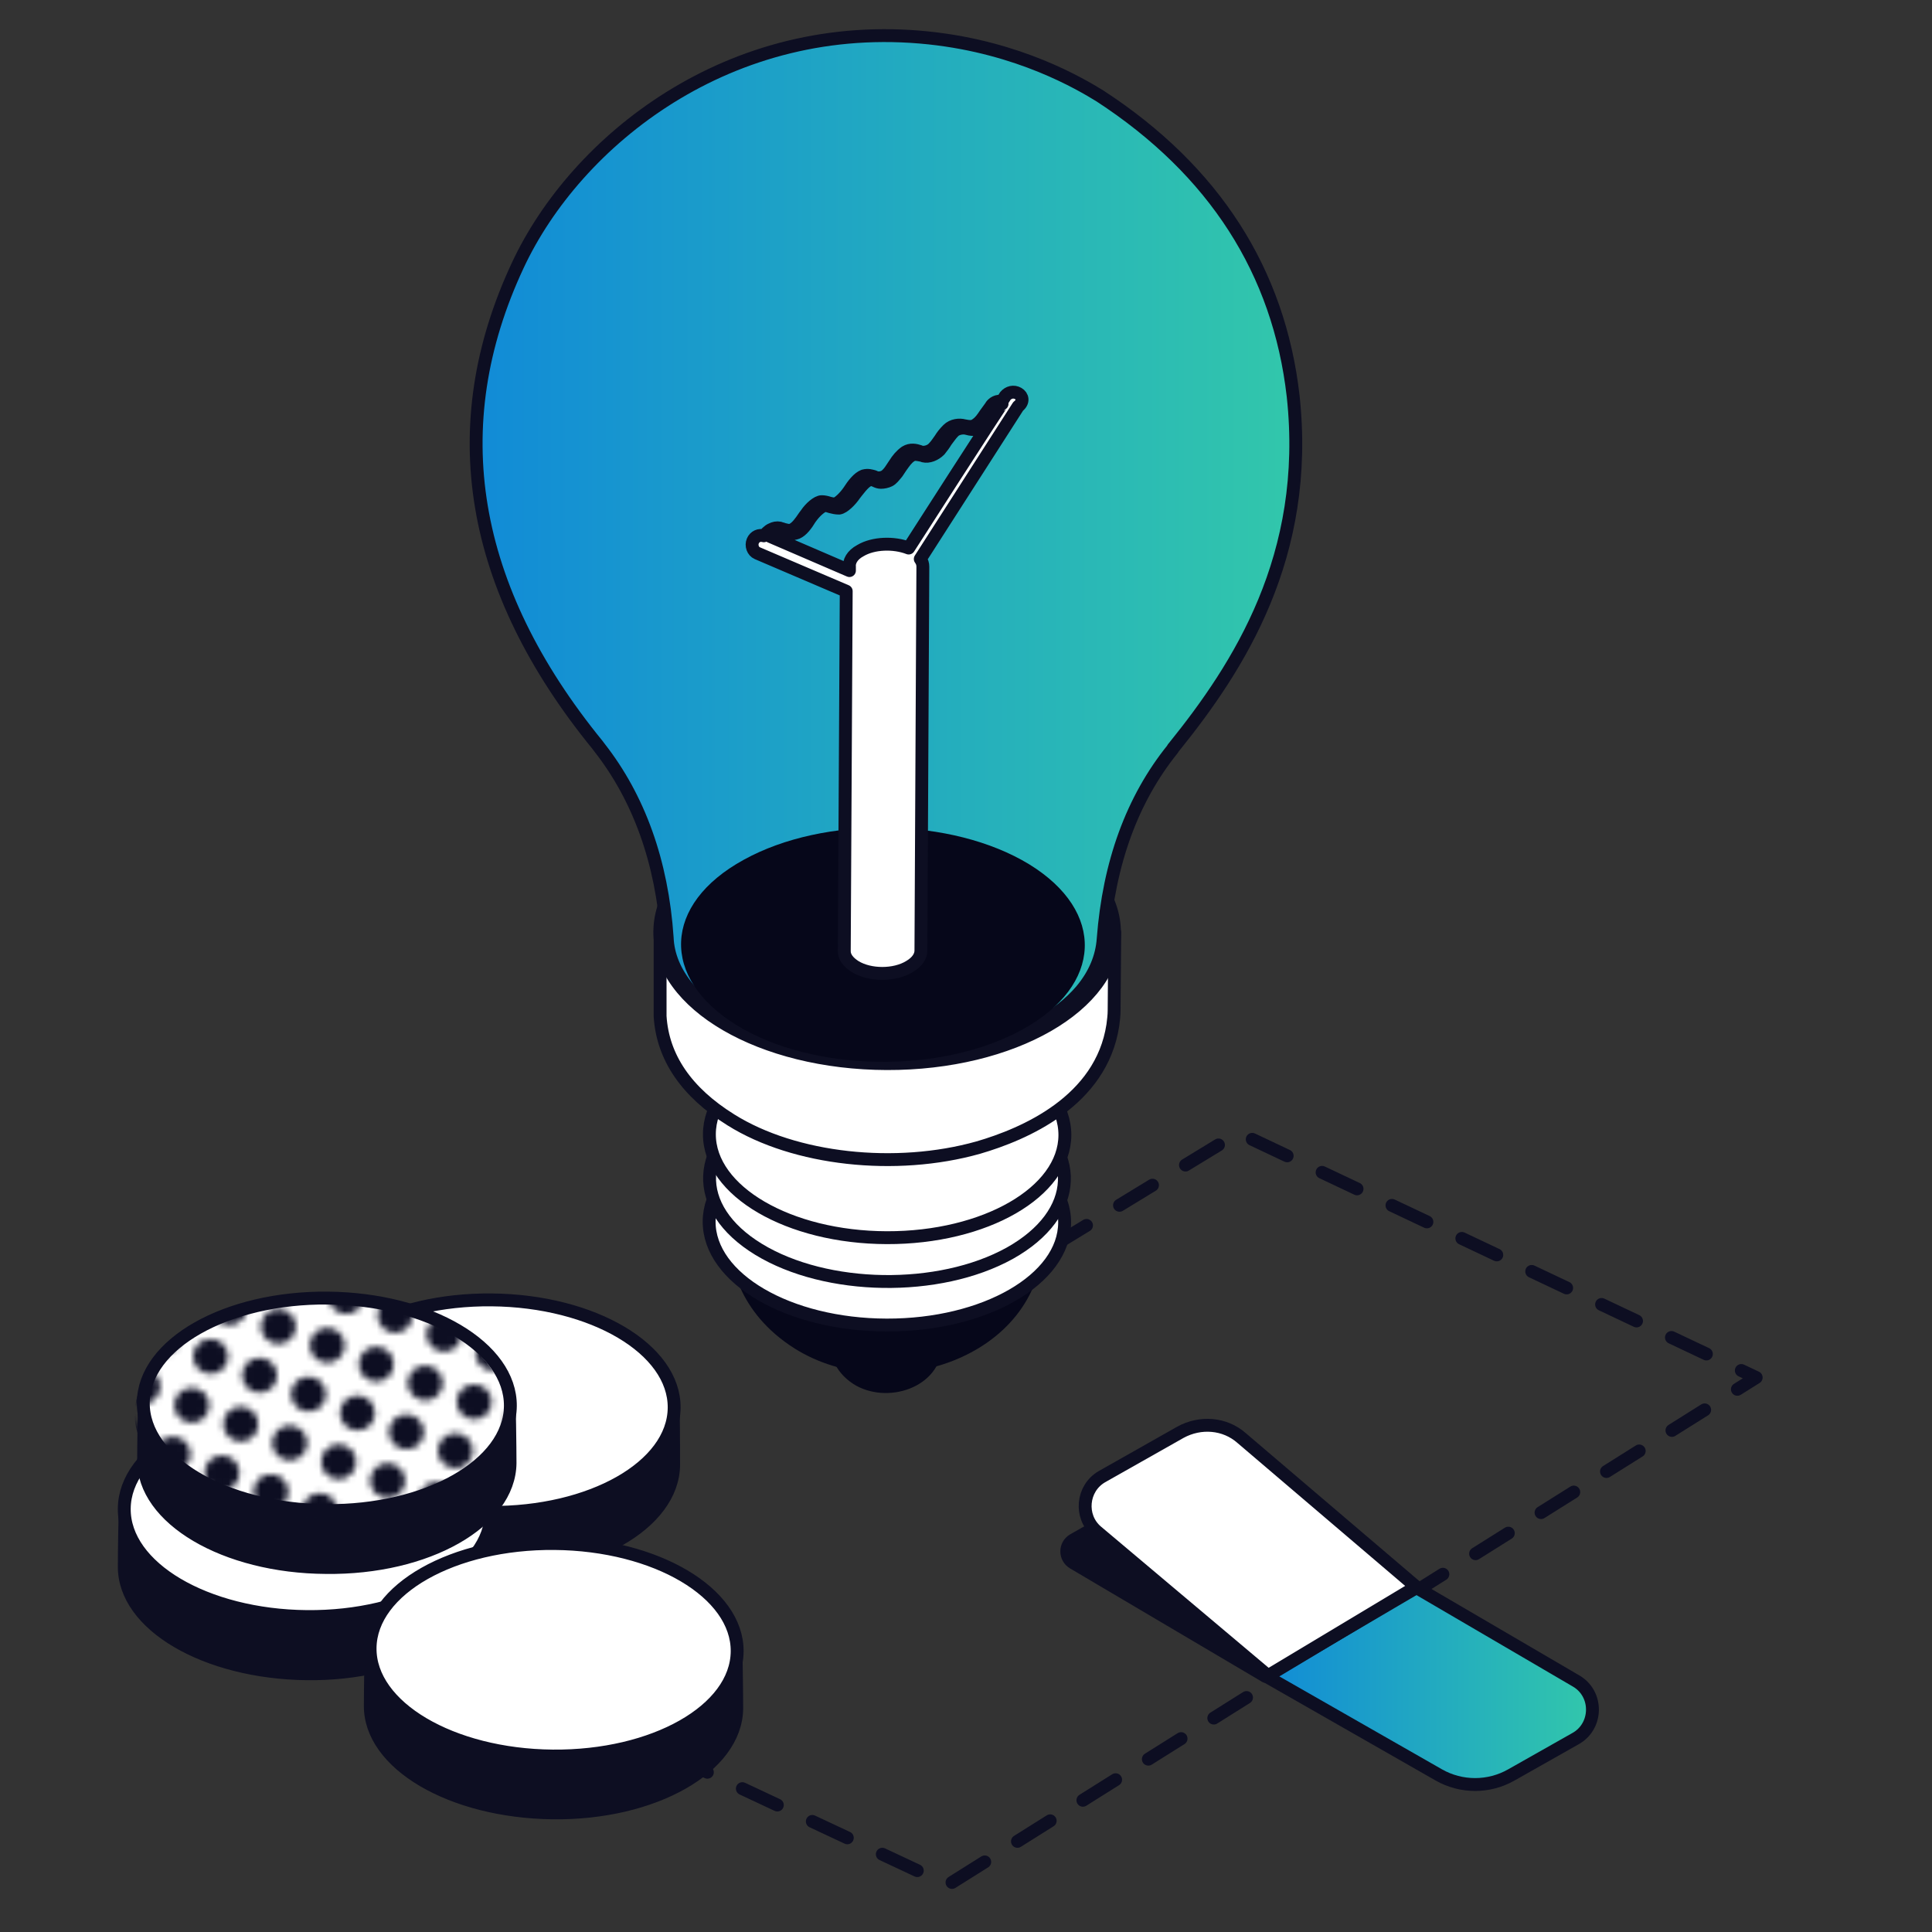 <svg width="300" height="300" viewBox="0 0 300 300" fill="none" xmlns="http://www.w3.org/2000/svg">
<rect x="0" y="0" width="300" height="300" fill="#333333" stroke="none"/>
<path d="M104.6 227.5C104.5 236.6 91.7 243.9 76 243.7C60.3 243.6 47.6 236.1 47.7 227C47.7 224.8 47.8 217.7 47.9 217.2C49.4 210 64.5 210.6 76.3 210.7C88.1 210.8 99.3 211.7 104.4 216.9C104.6 217.1 104.6 225.2 104.6 227.5Z" fill="#0D0E22" stroke="#0D0E22" stroke-width="2" stroke-miterlimit="10" stroke-linecap="round" stroke-linejoin="round"/>
<path d="M104.683 218.609C104.768 209.496 92.076 201.99 76.336 201.845C60.596 201.699 47.768 208.968 47.683 218.081C47.599 227.193 60.29 234.699 76.031 234.845C91.771 234.99 104.599 227.721 104.683 218.609Z" fill="white" stroke="#0D0E22" stroke-width="2" stroke-miterlimit="10" stroke-linecap="round" stroke-linejoin="round"/>
<path d="M143.099 205.9L192.299 175.9L272.699 213.9L147.199 292.7L102.599 271.8" stroke="#0D0E22" stroke-width="2" stroke-miterlimit="10" stroke-linecap="round" stroke-linejoin="round" stroke-dasharray="6 6"/>
<path d="M128.9 208.8C128.9 209.9 129.3 212.8 132.5 214.9C137.7 218.2 146.1 215.5 146.3 208.9L128.9 208.8Z" fill="#06071A"/>
<path d="M113.3 192.5C113.3 195.7 114.4 203.7 123.4 209.4C137.9 218.5 161.5 211 162 192.6L113.3 192.5Z" fill="#06071A"/>
<path d="M165.314 189.828C165.338 180.992 153.001 173.794 137.758 173.752C122.515 173.71 110.138 180.839 110.114 189.675C110.089 198.512 122.426 205.71 137.669 205.752C152.912 205.794 165.289 198.665 165.314 189.828Z" fill="white" stroke="#0D0E22" stroke-width="2" stroke-miterlimit="10" stroke-linecap="round" stroke-linejoin="round"/>
<path d="M157.7 172C147.2 165.6 129.7 165.3 118.7 171.4C107.7 177.5 107.3 187.6 117.8 194C128.3 200.4 145.8 200.7 156.8 194.6C167.7 188.5 168.2 178.4 157.7 172Z" fill="white" stroke="#0D0E22" stroke-width="2" stroke-miterlimit="10" stroke-linecap="round" stroke-linejoin="round"/>
<path d="M165.354 176.263C165.378 167.427 153.041 160.229 137.798 160.187C122.555 160.145 110.178 167.274 110.154 176.11C110.129 184.947 122.466 192.145 137.709 192.187C152.952 192.229 165.329 185.1 165.354 176.263Z" fill="white" stroke="#0D0E22" stroke-width="2" stroke-miterlimit="10" stroke-linecap="round" stroke-linejoin="round"/>
<path d="M173.1 144.8L102.5 144.6V156.8C102.5 157.1 102.5 157.5 102.5 157.8C102.9 164.2 106.6 169.6 113.5 173.9C123.4 180.1 139.1 181.8 151.9 178.2C159.1 176.1 171 171 172.8 159.2C172.9 158.4 173 157.7 173 156.9L173.1 144.8Z" fill="white" stroke="#0D0E22" stroke-width="2" stroke-miterlimit="10" stroke-linecap="round" stroke-linejoin="round"/>
<path d="M173.059 144.854C173.09 133.587 157.311 124.41 137.815 124.356C118.32 124.302 102.49 133.391 102.459 144.658C102.428 155.925 118.207 165.102 137.702 165.156C157.198 165.21 173.028 156.12 173.059 144.854Z" fill="white" stroke="#0D0E22" stroke-width="2" stroke-miterlimit="10" stroke-linecap="round" stroke-linejoin="round"/>
<path d="M200.8 61.5C198.6 42.2 188.6 26.5 170.8 14.9C167.7 13 158.3 7.4 144.3 5.9C113.3 2.6 89.4 21.9 80.4 41.2C68.7 66.2 72.9 91.3 92.8 115.7L93.1 116.1C99.2 123.9 102.8 133.8 103.6 145.6C103.7 148.3 104.8 151 106.9 153.5C108.4 155.3 110.4 157 112.9 158.6C125.8 166.5 147.2 166.8 160.8 159.4C163.8 157.7 166.2 155.8 167.9 153.8C170 151.3 171.1 148.6 171.3 145.8C172.2 134 175.8 124.1 182.1 116.3C182.1 116.2 182.3 116 182.3 116C192.3 103.6 203.5 86.4 200.8 61.5Z" fill="url(#paint0_linear_4_1142)" stroke="#0D0E22" stroke-width="2" stroke-miterlimit="10" stroke-linecap="round" stroke-linejoin="round"/>
<path d="M159.8 134.2C171.7 141.5 171.3 153 158.7 159.9C146.1 166.8 126.3 166.5 114.4 159.2C102.5 151.9 102.9 140.4 115.5 133.5C128 126.6 147.8 126.9 159.8 134.2Z" fill="#06071A"/>
<path d="M158.1 61.1C157.4 60.7 156.6 60.9 156.1 61.5L155.6 62.3C155.4 62.3 155.3 62.3 155.1 62.3C154.3 62.4 153.9 63 153.8 63.2C153.5 63.6 153.3 63.9 153 64.3C152.6 64.9 152.2 65.5 151.6 65.9C151 66.4 150.3 66.2 149.7 66.1C149 65.9 147.9 66 147.2 66.7C146.7 67.2 146.3 67.7 146 68.2C145.7 68.6 145.4 69.1 145 69.5C144.5 70.1 143.6 70.3 143.1 70.2C143 70.2 142.9 70.2 142.8 70.1C142.2 69.9 141.4 69.7 140.6 70.2C139.9 70.7 139.4 71.3 138.9 72.1C138.7 72.4 138.5 72.7 138.3 73C138.1 73.3 137.7 73.8 137.3 74C136.9 74.2 136.6 74.2 136.4 74.2C136.1 74.2 135.9 74.1 135.7 74C135.3 73.9 134.8 73.7 134.1 73.9C133.3 74.2 132.5 75.2 131.8 76.3C131.1 77.3 130.2 78.1 129.8 78.2C129.4 78.3 129.1 78.2 128.7 78.1C128.4 78 128 77.9 127.6 77.9C126.9 77.9 125.8 78.9 125.2 79.8L124.9 80.2C124.3 81.1 123.7 81.9 123.1 82.2C122.6 82.5 122.2 82.3 121.7 82.2C121.5 82.1 121.3 82.1 121.1 82C120.6 81.9 120.2 82 119.8 82.2C119.3 82.4 118.9 82.9 118.6 83.2C117.9 83 117.2 83.3 116.9 84C116.6 84.7 116.9 85.6 117.6 85.9L131.4 91.8L131.1 147.7C131.1 148.6 131.7 149.4 132.8 150.1C135.1 151.5 138.9 151.5 141.2 150.1C142.4 149.4 143 148.5 143 147.6L143.3 88C143.3 87.6 143.2 87.2 142.9 86.8L158.1 63.1C159 62.4 158.8 61.5 158.1 61.1ZM141.1 85.1C138.8 84.2 135.6 84.3 133.6 85.5C132.3 86.2 131.8 87.2 131.9 88.1C131.9 88 131.9 88 131.9 87.9V88.6L119.6 83.3C119.9 83 120.2 82.7 120.5 82.6C120.8 82.5 121.1 82.4 121.4 82.5C121.6 82.5 121.8 82.6 122 82.7C122.5 82.9 123 83 123.8 82.7C124.5 82.4 125.2 81.5 125.8 80.5L126.1 80.1C126.8 79.2 127.7 78.5 128.1 78.5C128.4 78.5 128.7 78.6 129 78.7C129.4 78.8 129.8 78.9 130.3 78.9C131 78.8 132.1 77.7 132.7 76.8C133.1 76.3 134.1 74.9 134.8 74.6C135.3 74.4 135.6 74.5 136 74.7C136.2 74.8 136.5 74.9 136.8 74.9C137.2 74.9 137.7 74.8 138.1 74.6C138.5 74.4 138.8 74 139.3 73.4C139.5 73.1 139.7 72.8 139.9 72.5C140.4 71.8 140.8 71.2 141.4 70.8C142 70.4 142.5 70.6 143.1 70.7C143.2 70.7 143.3 70.7 143.4 70.8C144.2 71 145.2 70.6 145.9 69.9C146.3 69.4 146.6 69 146.9 68.5C147.3 68 147.6 67.5 148.1 67C148.6 66.5 149.5 66.4 150 66.5C150.7 66.7 151.7 66.9 152.4 66.2C153 65.7 153.4 65.1 153.9 64.4C154.1 64.1 154.4 63.7 154.7 63.3C154.7 63.3 155 62.7 155.6 62.7C155.4 62.8 141.1 85.1 141.1 85.1Z" fill="white" stroke="#0D0E22" stroke-width="2" stroke-miterlimit="10" stroke-linecap="round" stroke-linejoin="round"/>
<path d="M76.2 243.7C76.1 252.8 63.3 260.1 47.6 259.9C31.9 259.7 19.2 252.3 19.3 243.2C19.3 241 19.4 233.9 19.5 233.4C21 226.2 36.1 226.8 47.9 226.9C59.7 227 70.9 227.9 76 233.1C76.1 233.3 76.2 241.4 76.2 243.7Z" fill="#0D0E22" stroke="#0D0E22" stroke-width="2" stroke-miterlimit="10" stroke-linecap="round" stroke-linejoin="round"/>
<path d="M76.295 234.783C76.38 225.671 63.688 218.165 47.948 218.019C32.208 217.874 19.38 225.143 19.295 234.255C19.211 243.368 31.902 250.874 47.643 251.019C63.383 251.165 76.211 243.896 76.295 234.783Z" fill="white" stroke="#0D0E22" stroke-width="2" stroke-miterlimit="10" stroke-linecap="round" stroke-linejoin="round"/>
<path d="M79.2 227.2C79.1 236.3 66.3 243.6 50.6 243.4C34.9 243.3 22.2 235.8 22.3 226.7C22.3 224.5 22.4 217.4 22.5 216.9C24 209.7 39.1 210.3 50.9 210.4C62.7 210.5 73.9 211.4 79 216.6C79.1 216.9 79.2 225 79.2 227.2Z" fill="#0D0E22" stroke="#0D0E22" stroke-width="2" stroke-miterlimit="10" stroke-linecap="round" stroke-linejoin="round"/>
<path d="M79.249 218.328C79.334 209.216 66.642 201.71 50.902 201.564C35.162 201.419 22.334 208.688 22.249 217.8C22.165 226.913 34.856 234.419 50.596 234.564C66.337 234.71 79.165 227.441 79.249 218.328Z" fill="white" stroke="#0D0E22" stroke-width="2" stroke-miterlimit="10" stroke-linecap="round" stroke-linejoin="round"/>
<mask id="mask0_4_1142" style="mask-type:alpha" maskUnits="userSpaceOnUse" x="13" y="144" width="92" height="110">
<path d="M47.475 149.599C48.874 150.138 50.444 149.444 50.981 148.048C51.518 146.653 50.819 145.085 49.42 144.547C48.021 144.008 46.451 144.702 45.913 146.097C45.376 147.492 46.075 149.06 47.475 149.599Z" fill="#060606"/>
<path d="M29.966 195.072C31.365 195.611 32.935 194.916 33.472 193.521C34.01 192.126 33.311 190.558 31.911 190.019C30.512 189.48 28.942 190.175 28.405 191.57C27.868 192.965 28.567 194.533 29.966 195.072Z" fill="#060606"/>
<path d="M77.879 161.306C79.279 161.845 80.849 161.151 81.386 159.755C81.923 158.36 81.224 156.792 79.825 156.254C78.426 155.715 76.856 156.409 76.319 157.804C75.781 159.199 76.48 160.767 77.879 161.306Z" fill="#060606"/>
<path d="M60.371 206.779C61.77 207.318 63.34 206.623 63.877 205.228C64.415 203.833 63.716 202.265 62.316 201.726C60.917 201.187 59.347 201.882 58.81 203.277C58.273 204.672 58.971 206.24 60.371 206.779Z" fill="#060606"/>
<path d="M62.677 155.453C64.076 155.991 65.646 155.297 66.183 153.902C66.721 152.507 66.022 150.939 64.622 150.4C63.223 149.861 61.653 150.556 61.116 151.951C60.579 153.346 61.278 154.914 62.677 155.453Z" fill="#060606"/>
<path d="M45.168 200.925C46.568 201.464 48.138 200.77 48.675 199.375C49.212 197.979 48.513 196.412 47.114 195.873C45.715 195.334 44.145 196.028 43.607 197.423C43.07 198.819 43.769 200.386 45.168 200.925Z" fill="#060606"/>
<path d="M93.082 167.16C94.481 167.698 96.051 167.004 96.588 165.609C97.126 164.214 96.427 162.646 95.027 162.107C93.628 161.568 92.058 162.263 91.521 163.658C90.984 165.053 91.683 166.621 93.082 167.16Z" fill="#060606"/>
<path d="M75.573 212.632C76.973 213.171 78.543 212.477 79.08 211.082C79.617 209.686 78.918 208.119 77.519 207.58C76.119 207.041 74.549 207.735 74.012 209.13C73.475 210.526 74.174 212.093 75.573 212.632Z" fill="#060606"/>
<path d="M55.076 152.526C56.475 153.065 58.045 152.37 58.582 150.975C59.12 149.58 58.421 148.012 57.021 147.473C55.622 146.935 54.052 147.629 53.515 149.024C52.978 150.419 53.676 151.987 55.076 152.526Z" fill="#060606"/>
<path d="M37.567 197.998C38.967 198.537 40.536 197.843 41.074 196.448C41.611 195.053 40.912 193.485 39.513 192.946C38.113 192.407 36.543 193.101 36.006 194.497C35.469 195.892 36.168 197.46 37.567 197.998Z" fill="#060606"/>
<path d="M85.481 164.233C86.88 164.772 88.45 164.077 88.987 162.682C89.524 161.287 88.826 159.719 87.426 159.18C86.027 158.642 84.457 159.336 83.92 160.731C83.382 162.126 84.081 163.694 85.481 164.233Z" fill="#060606"/>
<path d="M67.972 209.705C69.371 210.244 70.941 209.55 71.479 208.155C72.016 206.76 71.317 205.192 69.918 204.653C68.518 204.114 66.948 204.808 66.411 206.204C65.874 207.599 66.573 209.167 67.972 209.705Z" fill="#060606"/>
<path d="M70.278 158.379C71.678 158.918 73.248 158.224 73.785 156.829C74.322 155.433 73.623 153.866 72.224 153.327C70.824 152.788 69.254 153.482 68.717 154.878C68.18 156.273 68.879 157.841 70.278 158.379Z" fill="#060606"/>
<path d="M52.77 203.852C54.169 204.391 55.739 203.697 56.276 202.301C56.813 200.906 56.114 199.338 54.715 198.799C53.316 198.261 51.746 198.955 51.209 200.35C50.671 201.745 51.37 203.313 52.77 203.852Z" fill="#060606"/>
<path d="M100.683 170.086C102.083 170.625 103.652 169.931 104.19 168.536C104.727 167.14 104.028 165.573 102.629 165.034C101.229 164.495 99.659 165.189 99.122 166.585C98.585 167.98 99.284 169.548 100.683 170.086Z" fill="#060606"/>
<path d="M83.175 215.559C84.574 216.098 86.144 215.404 86.681 214.008C87.218 212.613 86.519 211.045 85.12 210.506C83.721 209.968 82.151 210.662 81.614 212.057C81.076 213.452 81.775 215.02 83.175 215.559Z" fill="#060606"/>
<path d="M41.638 164.757C43.038 165.295 44.608 164.601 45.145 163.206C45.682 161.811 44.983 160.243 43.584 159.704C42.184 159.165 40.614 159.86 40.077 161.255C39.54 162.65 40.239 164.218 41.638 164.757Z" fill="#060606"/>
<path d="M24.13 210.229C25.529 210.768 27.099 210.074 27.636 208.679C28.173 207.283 27.474 205.716 26.075 205.177C24.676 204.638 23.106 205.332 22.569 206.727C22.032 208.123 22.73 209.69 24.13 210.229Z" fill="#060606"/>
<path d="M72.043 176.464C73.443 177.002 75.013 176.308 75.55 174.913C76.087 173.518 75.388 171.95 73.989 171.411C72.589 170.872 71.019 171.567 70.482 172.962C69.945 174.357 70.644 175.925 72.043 176.464Z" fill="#060606"/>
<path d="M54.535 221.936C55.934 222.475 57.504 221.781 58.041 220.386C58.578 218.99 57.879 217.423 56.48 216.884C55.081 216.345 53.511 217.039 52.974 218.434C52.436 219.83 53.135 221.397 54.535 221.936Z" fill="#060606"/>
<path d="M56.841 170.61C58.24 171.149 59.81 170.455 60.347 169.059C60.885 167.664 60.186 166.096 58.786 165.558C57.387 165.019 55.817 165.713 55.28 167.108C54.743 168.504 55.441 170.071 56.841 170.61Z" fill="#060606"/>
<path d="M39.332 216.083C40.732 216.622 42.301 215.927 42.839 214.532C43.376 213.137 42.677 211.569 41.278 211.03C39.878 210.491 38.308 211.186 37.771 212.581C37.234 213.976 37.933 215.544 39.332 216.083Z" fill="#060606"/>
<path d="M87.246 182.317C88.645 182.856 90.215 182.162 90.752 180.766C91.289 179.371 90.591 177.803 89.191 177.265C87.792 176.726 86.222 177.42 85.685 178.815C85.147 180.211 85.846 181.778 87.246 182.317Z" fill="#060606"/>
<path d="M69.737 227.79C71.136 228.329 72.706 227.634 73.244 226.239C73.781 224.844 73.082 223.276 71.683 222.737C70.283 222.198 68.713 222.893 68.176 224.288C67.639 225.683 68.338 227.251 69.737 227.79Z" fill="#060606"/>
<path d="M49.24 167.683C50.639 168.222 52.209 167.528 52.746 166.133C53.283 164.737 52.584 163.17 51.185 162.631C49.786 162.092 48.216 162.786 47.679 164.182C47.141 165.577 47.84 167.145 49.24 167.683Z" fill="#060606"/>
<path d="M31.731 213.156C33.13 213.695 34.7 213.001 35.237 211.605C35.775 210.21 35.076 208.642 33.676 208.103C32.277 207.565 30.707 208.259 30.17 209.654C29.633 211.049 30.332 212.617 31.731 213.156Z" fill="#060606"/>
<path d="M79.644 179.39C81.044 179.929 82.614 179.235 83.151 177.84C83.688 176.445 82.989 174.877 81.59 174.338C80.191 173.799 78.621 174.493 78.084 175.889C77.546 177.284 78.245 178.852 79.644 179.39Z" fill="#060606"/>
<path d="M62.136 224.863C63.535 225.402 65.105 224.708 65.642 223.312C66.18 221.917 65.481 220.349 64.081 219.811C62.682 219.272 61.112 219.966 60.575 221.361C60.038 222.756 60.737 224.324 62.136 224.863Z" fill="#060606"/>
<path d="M64.442 173.537C65.841 174.076 67.411 173.381 67.948 171.986C68.486 170.591 67.787 169.023 66.388 168.484C64.988 167.946 63.418 168.64 62.881 170.035C62.344 171.43 63.043 172.998 64.442 173.537Z" fill="#060606"/>
<path d="M46.933 219.01C48.333 219.548 49.903 218.854 50.44 217.459C50.977 216.064 50.278 214.496 48.879 213.957C47.48 213.418 45.91 214.112 45.372 215.508C44.835 216.903 45.534 218.471 46.933 219.01Z" fill="#060606"/>
<path d="M94.847 185.244C96.246 185.783 97.816 185.088 98.353 183.693C98.891 182.298 98.192 180.73 96.792 180.191C95.393 179.653 93.823 180.347 93.286 181.742C92.749 183.137 93.448 184.705 94.847 185.244Z" fill="#060606"/>
<path d="M77.338 230.717C78.738 231.255 80.308 230.561 80.845 229.166C81.382 227.771 80.683 226.203 79.284 225.664C77.884 225.125 76.314 225.819 75.777 227.215C75.24 228.61 75.939 230.178 77.338 230.717Z" fill="#060606"/>
<path d="M35.802 179.914C37.202 180.453 38.771 179.759 39.309 178.363C39.846 176.968 39.147 175.4 37.748 174.862C36.348 174.323 34.778 175.017 34.241 176.412C33.704 177.808 34.403 179.375 35.802 179.914Z" fill="#060606"/>
<path d="M18.294 225.387C19.693 225.926 21.263 225.231 21.8 223.836C22.337 222.441 21.638 220.873 20.239 220.334C18.84 219.795 17.27 220.49 16.733 221.885C16.195 223.28 16.894 224.848 18.294 225.387Z" fill="#060606"/>
<path d="M66.207 191.621C67.606 192.16 69.176 191.466 69.713 190.071C70.251 188.675 69.552 187.107 68.153 186.569C66.753 186.03 65.183 186.724 64.646 188.119C64.109 189.515 64.808 191.082 66.207 191.621Z" fill="#060606"/>
<path d="M48.699 237.094C50.098 237.633 51.668 236.938 52.205 235.543C52.742 234.148 52.043 232.58 50.644 232.041C49.245 231.502 47.675 232.197 47.137 233.592C46.6 234.987 47.299 236.555 48.699 237.094Z" fill="#060606"/>
<path d="M51.005 185.768C52.404 186.306 53.974 185.612 54.511 184.217C55.048 182.822 54.349 181.254 52.95 180.715C51.551 180.176 49.981 180.871 49.444 182.266C48.906 183.661 49.605 185.229 51.005 185.768Z" fill="#060606"/>
<path d="M33.496 231.24C34.895 231.779 36.465 231.085 37.002 229.69C37.54 228.294 36.841 226.727 35.441 226.188C34.042 225.649 32.472 226.343 31.935 227.738C31.398 229.134 32.097 230.701 33.496 231.24Z" fill="#060606"/>
<path d="M81.41 197.475C82.809 198.013 84.379 197.319 84.916 195.924C85.453 194.529 84.754 192.961 83.355 192.422C81.956 191.883 80.386 192.578 79.849 193.973C79.311 195.368 80.01 196.936 81.41 197.475Z" fill="#060606"/>
<path d="M63.901 242.947C65.3 243.486 66.87 242.792 67.407 241.397C67.945 240.001 67.246 238.434 65.846 237.895C64.447 237.356 62.877 238.05 62.34 239.445C61.803 240.841 62.502 242.409 63.901 242.947Z" fill="#060606"/>
<path d="M43.403 182.841C44.803 183.38 46.373 182.685 46.91 181.29C47.447 179.895 46.748 178.327 45.349 177.788C43.949 177.25 42.38 177.944 41.842 179.339C41.305 180.734 42.004 182.302 43.403 182.841Z" fill="#060606"/>
<path d="M25.895 228.314C27.294 228.852 28.864 228.158 29.401 226.763C29.938 225.368 29.239 223.8 27.84 223.261C26.441 222.722 24.871 223.416 24.334 224.812C23.797 226.207 24.495 227.775 25.895 228.314Z" fill="#060606"/>
<path d="M73.808 194.548C75.208 195.087 76.778 194.392 77.315 192.997C77.852 191.602 77.153 190.034 75.754 189.495C74.354 188.957 72.784 189.651 72.247 191.046C71.71 192.441 72.409 194.009 73.808 194.548Z" fill="#060606"/>
<path d="M56.3 240.021C57.699 240.559 59.269 239.865 59.806 238.47C60.343 237.075 59.645 235.507 58.245 234.968C56.846 234.429 55.276 235.124 54.739 236.519C54.201 237.914 54.9 239.482 56.3 240.021Z" fill="#060606"/>
<path d="M58.606 188.694C60.005 189.233 61.575 188.539 62.112 187.144C62.65 185.749 61.951 184.181 60.551 183.642C59.152 183.103 57.582 183.797 57.045 185.193C56.508 186.588 57.206 188.156 58.606 188.694Z" fill="#060606"/>
<path d="M41.097 234.167C42.497 234.706 44.066 234.012 44.604 232.616C45.141 231.221 44.442 229.653 43.043 229.115C41.643 228.576 40.073 229.27 39.536 230.665C38.999 232.06 39.698 233.628 41.097 234.167Z" fill="#060606"/>
<path d="M89.011 200.401C90.41 200.94 91.98 200.246 92.517 198.851C93.055 197.456 92.356 195.888 90.956 195.349C89.557 194.81 87.987 195.504 87.45 196.9C86.913 198.295 87.612 199.863 89.011 200.401Z" fill="#060606"/>
<path d="M71.502 245.874C72.901 246.413 74.471 245.719 75.009 244.323C75.546 242.928 74.847 241.36 73.448 240.822C72.048 240.283 70.478 240.977 69.941 242.372C69.404 243.767 70.103 245.335 71.502 245.874Z" fill="#060606"/>
<path d="M44.556 157.178C45.956 157.717 47.526 157.022 48.063 155.627C48.6 154.232 47.901 152.664 46.502 152.125C45.102 151.587 43.533 152.281 42.995 153.676C42.458 155.071 43.157 156.639 44.556 157.178Z" fill="#060606"/>
<path d="M27.048 202.65C28.447 203.189 30.017 202.495 30.554 201.1C31.091 199.705 30.393 198.137 28.993 197.598C27.594 197.059 26.024 197.753 25.487 199.149C24.95 200.544 25.648 202.112 27.048 202.65Z" fill="#060606"/>
<path d="M74.961 168.885C76.361 169.424 77.931 168.729 78.468 167.334C79.005 165.939 78.306 164.371 76.907 163.832C75.507 163.294 73.938 163.988 73.4 165.383C72.863 166.778 73.562 168.346 74.961 168.885Z" fill="#060606"/>
<path d="M57.453 214.357C58.852 214.896 60.422 214.202 60.959 212.807C61.496 211.412 60.797 209.844 59.398 209.305C57.999 208.766 56.429 209.46 55.892 210.856C55.355 212.251 56.053 213.819 57.453 214.357Z" fill="#060606"/>
<path d="M59.759 163.031C61.158 163.57 62.728 162.876 63.265 161.481C63.803 160.085 63.104 158.518 61.704 157.979C60.305 157.44 58.735 158.134 58.198 159.53C57.661 160.925 58.36 162.493 59.759 163.031Z" fill="#060606"/>
<path d="M42.25 208.504C43.65 209.043 45.219 208.349 45.757 206.953C46.294 205.558 45.595 203.99 44.196 203.451C42.796 202.913 41.227 203.607 40.689 205.002C40.152 206.397 40.851 207.965 42.25 208.504Z" fill="#060606"/>
<path d="M90.164 174.738C91.563 175.277 93.133 174.583 93.67 173.188C94.207 171.793 93.509 170.225 92.109 169.686C90.71 169.147 89.14 169.841 88.603 171.237C88.066 172.632 88.764 174.2 90.164 174.738Z" fill="#060606"/>
<path d="M72.655 220.211C74.055 220.75 75.624 220.056 76.162 218.66C76.699 217.265 76 215.697 74.601 215.158C73.201 214.62 71.631 215.314 71.094 216.709C70.557 218.104 71.256 219.672 72.655 220.211Z" fill="#060606"/>
<path d="M52.158 160.105C53.557 160.643 55.127 159.949 55.664 158.554C56.201 157.159 55.502 155.591 54.103 155.052C52.704 154.513 51.134 155.208 50.597 156.603C50.059 157.998 50.758 159.566 52.158 160.105Z" fill="#060606"/>
<path d="M34.649 205.577C36.048 206.116 37.618 205.422 38.156 204.027C38.693 202.631 37.994 201.064 36.594 200.525C35.195 199.986 33.625 200.68 33.088 202.075C32.551 203.471 33.25 205.038 34.649 205.577Z" fill="#060606"/>
<path d="M82.563 171.812C83.962 172.35 85.532 171.656 86.069 170.261C86.606 168.866 85.907 167.298 84.508 166.759C83.109 166.22 81.539 166.915 81.002 168.31C80.464 169.705 81.163 171.273 82.563 171.812Z" fill="#060606"/>
<path d="M65.054 217.284C66.453 217.823 68.023 217.129 68.561 215.734C69.098 214.338 68.399 212.771 66.999 212.232C65.6 211.693 64.03 212.387 63.493 213.782C62.956 215.178 63.655 216.745 65.054 217.284Z" fill="#060606"/>
<path d="M67.36 165.958C68.76 166.497 70.329 165.803 70.867 164.407C71.404 163.012 70.705 161.444 69.306 160.906C67.906 160.367 66.336 161.061 65.799 162.456C65.262 163.851 65.961 165.419 67.36 165.958Z" fill="#060606"/>
<path d="M49.852 211.431C51.251 211.97 52.821 211.275 53.358 209.88C53.895 208.485 53.196 206.917 51.797 206.378C50.398 205.839 48.828 206.534 48.291 207.929C47.753 209.324 48.452 210.892 49.852 211.431Z" fill="#060606"/>
<path d="M97.765 177.665C99.165 178.204 100.734 177.51 101.272 176.114C101.809 174.719 101.11 173.151 99.71 172.613C98.311 172.074 96.741 172.768 96.204 174.163C95.667 175.559 96.366 177.126 97.765 177.665Z" fill="#060606"/>
<path d="M80.257 223.138C81.656 223.677 83.226 222.982 83.763 221.587C84.3 220.192 83.601 218.624 82.202 218.085C80.802 217.546 79.233 218.241 78.695 219.636C78.158 221.031 78.857 222.599 80.257 223.138Z" fill="#060606"/>
<path d="M38.72 172.335C40.12 172.874 41.69 172.18 42.227 170.785C42.764 169.39 42.065 167.822 40.666 167.283C39.266 166.744 37.696 167.438 37.159 168.834C36.622 170.229 37.321 171.797 38.72 172.335Z" fill="#060606"/>
<path d="M21.212 217.808C22.611 218.347 24.181 217.653 24.718 216.257C25.255 214.862 24.556 213.294 23.157 212.756C21.758 212.217 20.188 212.911 19.651 214.306C19.113 215.701 19.812 217.269 21.212 217.808Z" fill="#060606"/>
<path d="M69.125 184.042C70.525 184.581 72.094 183.887 72.632 182.492C73.169 181.097 72.47 179.529 71.071 178.99C69.671 178.451 68.101 179.145 67.564 180.541C67.027 181.936 67.726 183.504 69.125 184.042Z" fill="#060606"/>
<path d="M51.617 229.515C53.016 230.054 54.586 229.36 55.123 227.964C55.66 226.569 54.961 225.001 53.562 224.463C52.163 223.924 50.593 224.618 50.056 226.013C49.518 227.408 50.217 228.976 51.617 229.515Z" fill="#060606"/>
<path d="M53.923 178.189C55.322 178.728 56.892 178.033 57.429 176.638C57.966 175.243 57.267 173.675 55.868 173.136C54.469 172.598 52.899 173.292 52.362 174.687C51.825 176.082 52.523 177.65 53.923 178.189Z" fill="#060606"/>
<path d="M36.414 223.662C37.813 224.2 39.383 223.506 39.92 222.111C40.458 220.716 39.759 219.148 38.359 218.609C36.96 218.07 35.39 218.764 34.853 220.16C34.316 221.555 35.015 223.123 36.414 223.662Z" fill="#060606"/>
<path d="M84.328 189.896C85.727 190.435 87.297 189.74 87.834 188.345C88.371 186.95 87.672 185.382 86.273 184.843C84.874 184.305 83.304 184.999 82.767 186.394C82.229 187.789 82.928 189.357 84.328 189.896Z" fill="#060606"/>
<path d="M66.819 235.369C68.218 235.907 69.788 235.213 70.326 233.818C70.863 232.423 70.164 230.855 68.764 230.316C67.365 229.777 65.795 230.471 65.258 231.867C64.721 233.262 65.42 234.83 66.819 235.369Z" fill="#060606"/>
<path d="M46.322 175.262C47.721 175.801 49.291 175.107 49.828 173.711C50.365 172.316 49.666 170.748 48.267 170.21C46.867 169.671 45.298 170.365 44.76 171.76C44.223 173.156 44.922 174.723 46.322 175.262Z" fill="#060606"/>
<path d="M28.813 220.735C30.212 221.274 31.782 220.579 32.319 219.184C32.856 217.789 32.158 216.221 30.758 215.682C29.359 215.143 27.789 215.838 27.252 217.233C26.715 218.628 27.413 220.196 28.813 220.735Z" fill="#060606"/>
<path d="M76.726 186.969C78.126 187.508 79.696 186.814 80.233 185.418C80.77 184.023 80.071 182.455 78.672 181.917C77.272 181.378 75.703 182.072 75.165 183.467C74.628 184.863 75.327 186.43 76.726 186.969Z" fill="#060606"/>
<path d="M59.218 232.442C60.617 232.981 62.187 232.286 62.724 230.891C63.261 229.496 62.563 227.928 61.163 227.389C59.764 226.85 58.194 227.545 57.657 228.94C57.12 230.335 57.819 231.903 59.218 232.442Z" fill="#060606"/>
<path d="M61.524 181.116C62.923 181.654 64.493 180.96 65.03 179.565C65.568 178.17 64.869 176.602 63.469 176.063C62.07 175.524 60.5 176.219 59.963 177.614C59.426 179.009 60.125 180.577 61.524 181.116Z" fill="#060606"/>
<path d="M44.015 226.588C45.415 227.127 46.985 226.433 47.522 225.038C48.059 223.642 47.36 222.075 45.961 221.536C44.561 220.997 42.992 221.691 42.454 223.086C41.917 224.482 42.616 226.049 44.015 226.588Z" fill="#060606"/>
<path d="M91.929 192.823C93.328 193.361 94.898 192.667 95.435 191.272C95.973 189.877 95.274 188.309 93.874 187.77C92.475 187.231 90.905 187.926 90.368 189.321C89.831 190.716 90.53 192.284 91.929 192.823Z" fill="#060606"/>
<path d="M74.42 238.295C75.82 238.834 77.389 238.14 77.927 236.745C78.464 235.349 77.765 233.782 76.366 233.243C74.966 232.704 73.396 233.398 72.859 234.793C72.322 236.189 73.021 237.756 74.42 238.295Z" fill="#060606"/>
<path d="M32.884 187.493C34.283 188.032 35.853 187.337 36.391 185.942C36.928 184.547 36.229 182.979 34.829 182.44C33.43 181.902 31.86 182.596 31.323 183.991C30.786 185.386 31.485 186.954 32.884 187.493Z" fill="#060606"/>
<path d="M15.375 232.966C16.775 233.504 18.345 232.81 18.882 231.415C19.419 230.02 18.72 228.452 17.321 227.913C15.921 227.374 14.352 228.068 13.814 229.464C13.277 230.859 13.976 232.427 15.375 232.966Z" fill="#060606"/>
<path d="M63.289 199.2C64.688 199.739 66.258 199.044 66.795 197.649C67.333 196.254 66.634 194.686 65.234 194.147C63.835 193.609 62.265 194.303 61.728 195.698C61.191 197.093 61.89 198.661 63.289 199.2Z" fill="#060606"/>
<path d="M45.78 244.673C47.18 245.211 48.75 244.517 49.287 243.122C49.824 241.727 49.125 240.159 47.726 239.62C46.326 239.081 44.757 239.776 44.219 241.171C43.682 242.566 44.381 244.134 45.78 244.673Z" fill="#060606"/>
<path d="M48.087 193.346C49.486 193.885 51.056 193.191 51.593 191.796C52.13 190.401 51.431 188.833 50.032 188.294C48.633 187.755 47.063 188.449 46.526 189.845C45.988 191.24 46.687 192.808 48.087 193.346Z" fill="#060606"/>
<path d="M30.578 238.819C31.977 239.358 33.547 238.664 34.084 237.268C34.621 235.873 33.923 234.305 32.523 233.767C31.124 233.228 29.554 233.922 29.017 235.317C28.48 236.712 29.178 238.28 30.578 238.819Z" fill="#060606"/>
<path d="M78.492 205.053C79.891 205.592 81.461 204.898 81.998 203.503C82.535 202.108 81.836 200.54 80.437 200.001C79.037 199.462 77.468 200.156 76.93 201.552C76.393 202.947 77.092 204.515 78.492 205.053Z" fill="#060606"/>
<path d="M60.983 250.526C62.382 251.065 63.952 250.371 64.489 248.975C65.026 247.58 64.328 246.012 62.928 245.474C61.529 244.935 59.959 245.629 59.422 247.024C58.885 248.419 59.584 249.987 60.983 250.526Z" fill="#060606"/>
<path d="M40.485 190.42C41.885 190.958 43.455 190.264 43.992 188.869C44.529 187.474 43.83 185.906 42.431 185.367C41.031 184.828 39.461 185.523 38.924 186.918C38.387 188.313 39.086 189.881 40.485 190.42Z" fill="#060606"/>
<path d="M22.977 235.892C24.376 236.431 25.946 235.737 26.483 234.342C27.02 232.946 26.321 231.379 24.922 230.84C23.523 230.301 21.953 230.995 21.416 232.39C20.878 233.786 21.577 235.354 22.977 235.892Z" fill="#060606"/>
<path d="M70.89 202.127C72.29 202.666 73.859 201.971 74.397 200.576C74.934 199.181 74.235 197.613 72.836 197.074C71.436 196.535 69.866 197.23 69.329 198.625C68.792 200.02 69.491 201.588 70.89 202.127Z" fill="#060606"/>
<path d="M53.382 247.599C54.781 248.138 56.351 247.444 56.888 246.049C57.425 244.653 56.726 243.086 55.327 242.547C53.928 242.008 52.358 242.702 51.821 244.097C51.283 245.493 51.982 247.061 53.382 247.599Z" fill="#060606"/>
<path d="M55.688 196.273C57.087 196.812 58.657 196.118 59.194 194.723C59.731 193.327 59.032 191.759 57.633 191.221C56.234 190.682 54.664 191.376 54.127 192.771C53.59 194.167 54.288 195.734 55.688 196.273Z" fill="#060606"/>
<path d="M38.179 241.746C39.578 242.285 41.148 241.59 41.686 240.195C42.223 238.8 41.524 237.232 40.124 236.693C38.725 236.155 37.155 236.849 36.618 238.244C36.081 239.639 36.78 241.207 38.179 241.746Z" fill="#060606"/>
<path d="M86.093 207.98C87.492 208.519 89.062 207.825 89.599 206.43C90.136 205.034 89.438 203.467 88.038 202.928C86.639 202.389 85.069 203.083 84.532 204.478C83.994 205.874 84.693 207.441 86.093 207.98Z" fill="#060606"/>
<path d="M68.584 253.453C69.983 253.992 71.553 253.297 72.091 251.902C72.628 250.507 71.929 248.939 70.529 248.4C69.13 247.862 67.56 248.556 67.023 249.951C66.486 251.346 67.185 252.914 68.584 253.453Z" fill="#060606"/>
</mask>
<g mask="url(#mask0_4_1142)">
<path d="M50.061 235.599C34.251 236.086 21.206 229.061 20.924 219.908C20.642 210.755 33.23 202.94 49.039 202.453C64.849 201.966 77.894 208.991 78.176 218.143C78.458 227.296 65.871 235.111 50.061 235.599Z" fill="#0D0E22"/>
</g>
<path d="M114.4 265.3C114.3 274.4 101.5 281.7 85.8 281.5C70.1 281.3 57.4 273.9 57.5 264.8C57.5 262.6 57.6 255.5 57.7 255C59.2 247.8 74.3 248.4 86.1 248.5C97.9 248.6 109.1 249.5 114.2 254.7C114.3 255 114.4 263.1 114.4 265.3Z" fill="#0D0E22" stroke="#0D0E22" stroke-width="2" stroke-miterlimit="10" stroke-linecap="round" stroke-linejoin="round"/>
<path d="M114.466 256.441C114.55 247.328 101.859 239.822 86.118 239.677C70.378 239.531 57.55 246.8 57.466 255.913C57.381 265.025 70.073 272.531 85.813 272.677C101.553 272.822 114.381 265.553 114.466 256.441Z" fill="white" stroke="#0D0E22" stroke-width="2" stroke-miterlimit="10" stroke-linecap="round" stroke-linejoin="round"/>
<path d="M196.099 260L219.899 246.5L244.699 261C248.199 263 248.099 268.1 244.599 270L234.699 275.6C231.199 277.6 226.899 277.6 223.399 275.6L196.099 260Z" fill="url(#paint1_linear_4_1142)" stroke="#0D0E22" stroke-width="2" stroke-miterlimit="10" stroke-linecap="round" stroke-linejoin="round"/>
<path d="M166.699 239.1L184.199 229.2C186.099 228.1 188.499 228.1 190.499 229.2L219.999 246.5L196.499 260.3L166.699 242.7C165.299 241.9 165.299 239.9 166.699 239.1Z" fill="#0D0E22" stroke="#0D0E22" stroke-width="2" stroke-miterlimit="10" stroke-linecap="round" stroke-linejoin="round"/>
<path d="M171.099 229.3L183.299 222.4C186.399 220.7 190.199 221 192.799 223.3L219.899 246.4L196.899 260.2L170.299 237.8C167.599 235.5 167.999 231.1 171.099 229.3Z" fill="white" stroke="#0D0E22" stroke-width="2" stroke-miterlimit="10" stroke-linecap="round" stroke-linejoin="round"/>
<defs>
<linearGradient id="paint0_linear_4_1142" x1="201.208" y1="85.137" x2="73.933" y2="85.137" gradientUnits="userSpaceOnUse">
<stop stop-color="#32C7AB"/>
<stop offset="1" stop-color="#118BD7"/>
</linearGradient>
<linearGradient id="paint1_linear_4_1142" x1="247.274" y1="261.8" x2="196.099" y2="261.8" gradientUnits="userSpaceOnUse">
<stop stop-color="#32C7AB"/>
<stop offset="1" stop-color="#118BD7"/>
</linearGradient>
</defs>
</svg>
